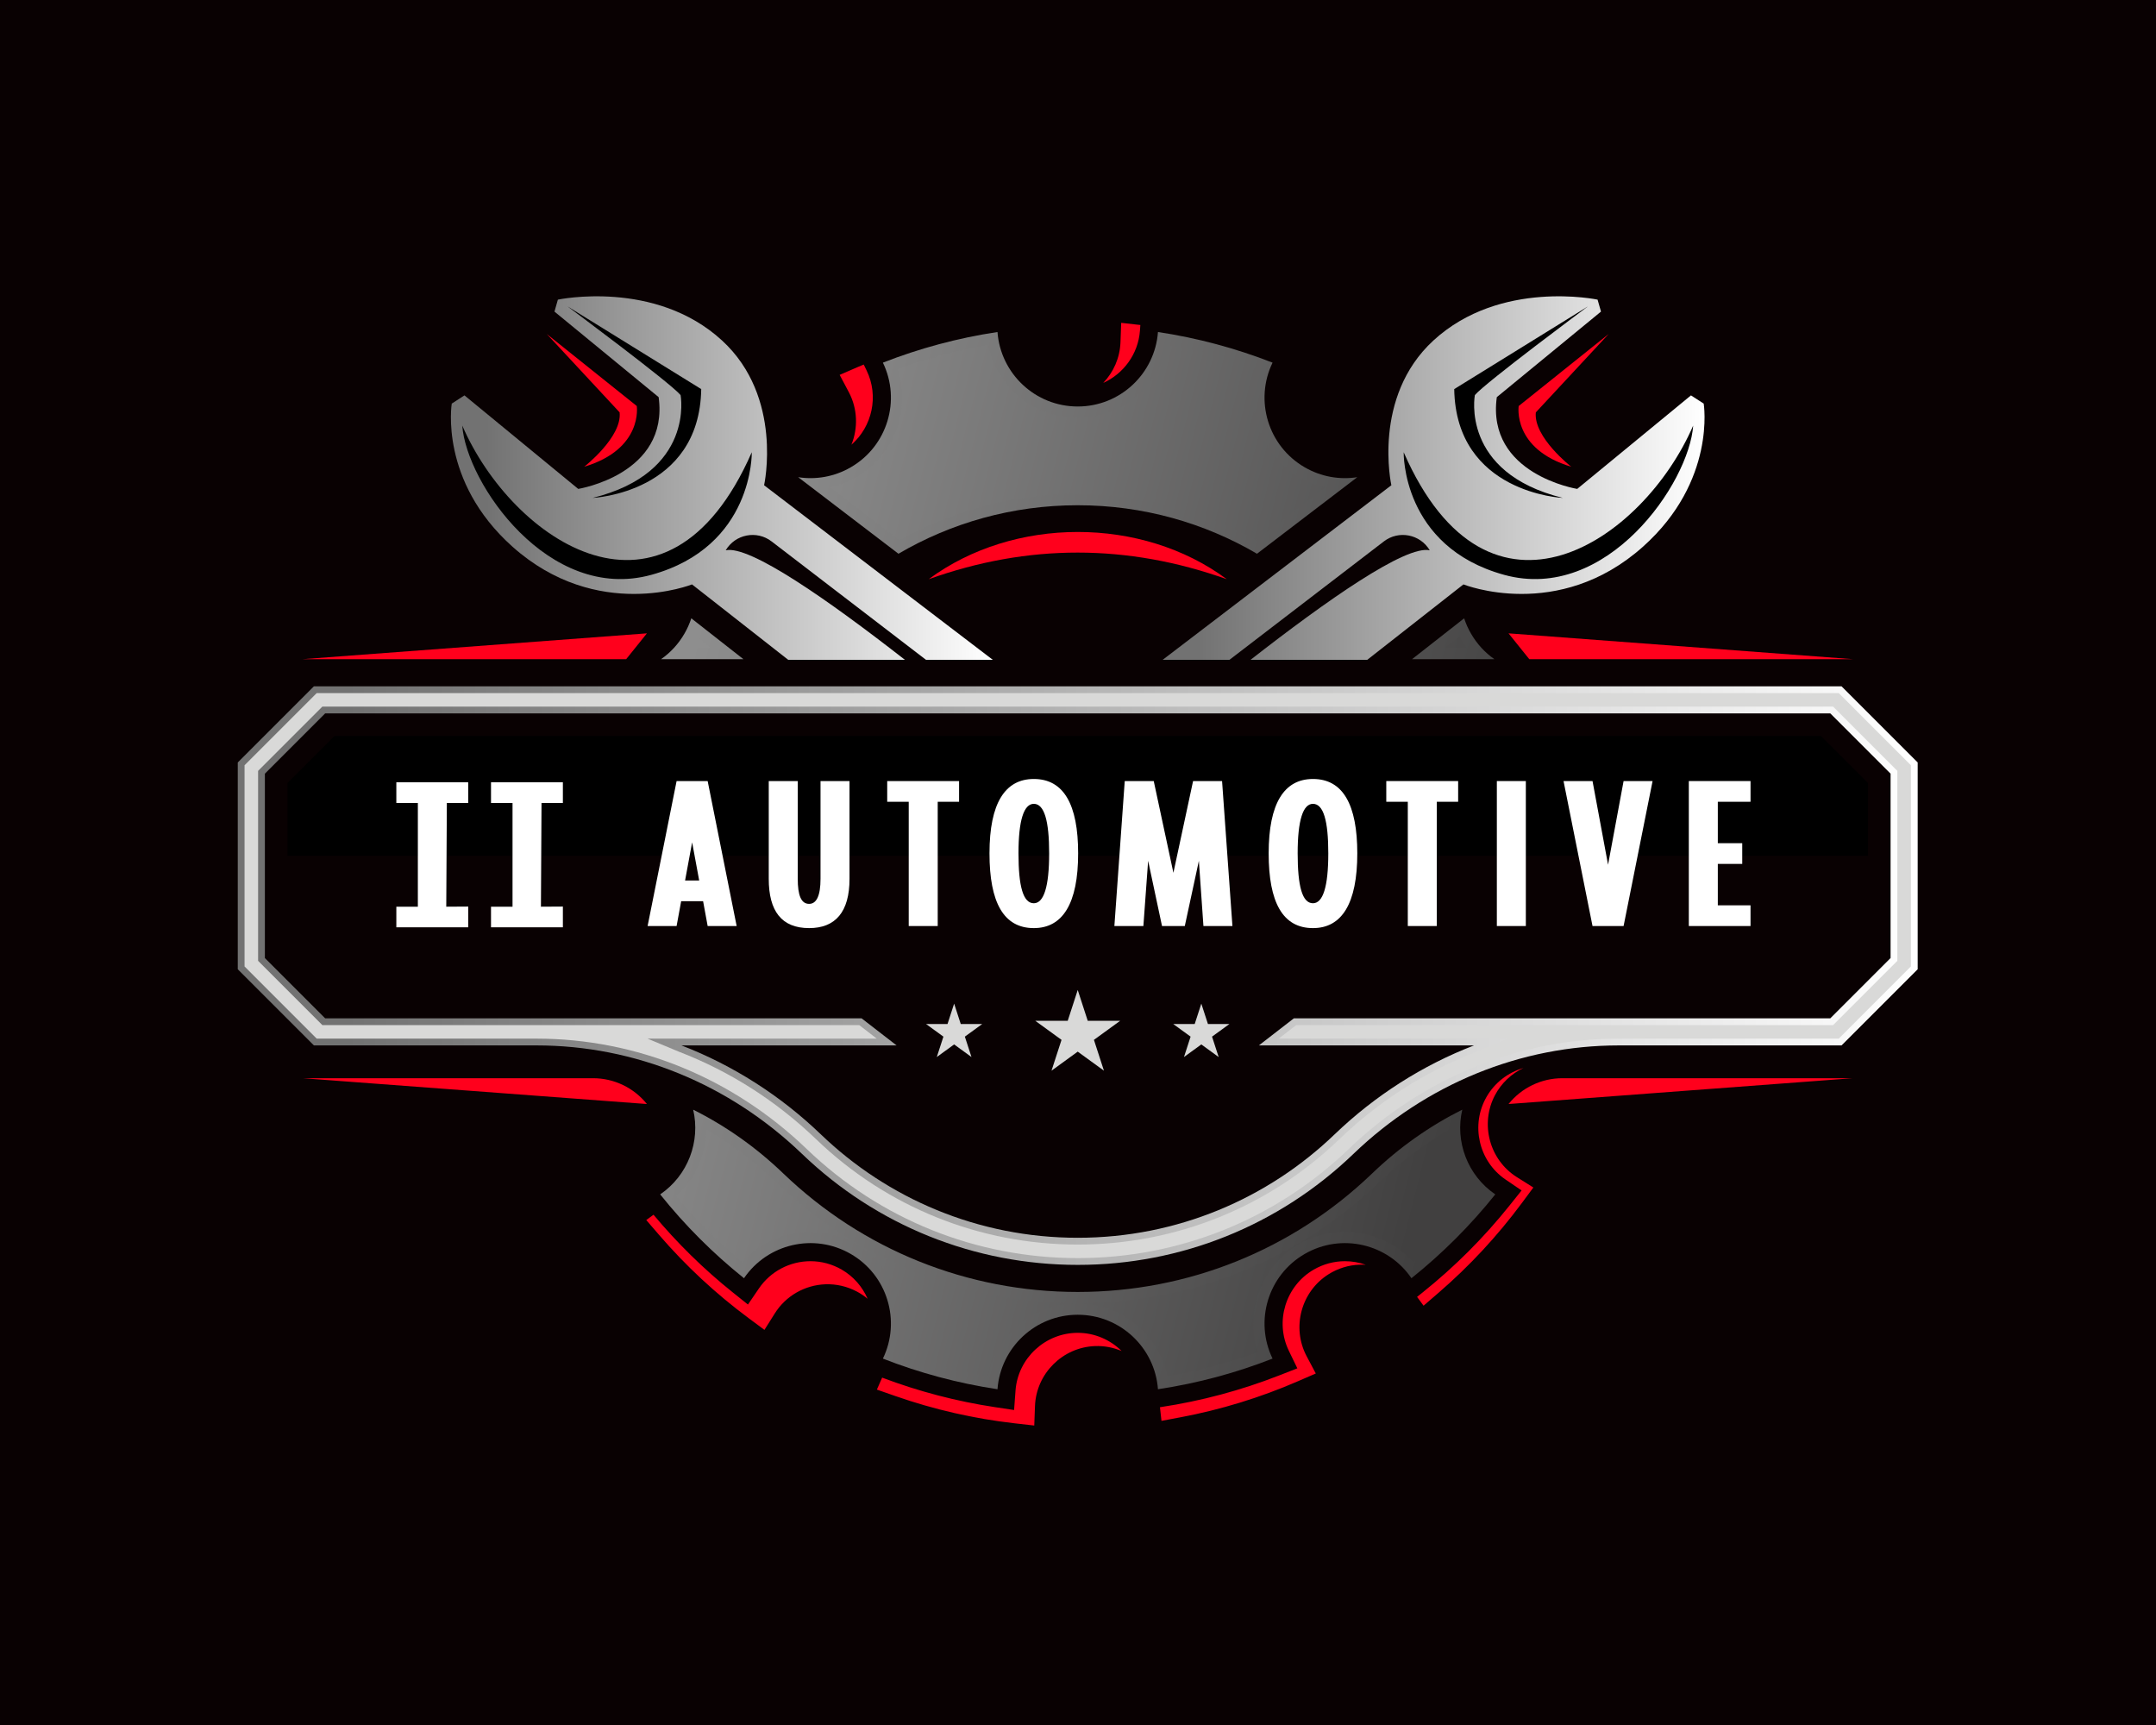 <?xml version="1.0" encoding="UTF-8" standalone="no"?>
<svg
   version="1.1"
   width="1280"
   height="1024"
   viewBox="0 0 1280 1024"
   xml:space="preserve"
   id="svg114"
   sodipodi:docname="print.svg"
   inkscape:version="1.2.2 (b0a8486541, 2022-12-01)"
   xmlns:inkscape="http://www.inkscape.org/namespaces/inkscape"
   xmlns:sodipodi="http://sodipodi.sourceforge.net/DTD/sodipodi-0.dtd"
   xmlns="http://www.w3.org/2000/svg"
   xmlns:svg="http://www.w3.org/2000/svg"><sodipodi:namedview
   id="namedview116"
   pagecolor="#ffffff"
   bordercolor="#666666"
   borderopacity="1.0"
   inkscape:showpageshadow="2"
   inkscape:pageopacity="0.0"
   inkscape:pagecheckerboard="0"
   inkscape:deskcolor="#d1d1d1"
   showgrid="false"
   inkscape:zoom="0.40625"
   inkscape:cx="369.23077"
   inkscape:cy="636.30769"
   inkscape:window-width="1880"
   inkscape:window-height="1011"
   inkscape:window-x="40"
   inkscape:window-y="32"
   inkscape:window-maximized="1"
   inkscape:current-layer="svg114" />
<desc
   id="desc2">Created with Fabric.js 5.3.0</desc>
<defs
   id="defs4">


<filter
   id="SVGID_173123-3"
   y="0"
   height="1"
   x="0"
   width="1.262">
	<feGaussianBlur
   in="SourceAlpha"
   stdDeviation="0"
   id="feGaussianBlur93-6" />
	<feOffset
   dx="5.818"
   dy="0"
   result="oBlur"
   id="feOffset95-7" />
	<feFlood
   flood-color="rgb(0,0,0)"
   flood-opacity="1"
   id="feFlood97-5" />
	<feComposite
   in2="oBlur"
   operator="in"
   id="feComposite99-3" />
	<feMerge
   id="feMerge105-5">
		<feMergeNode
   id="feMergeNode101-6" />
		<feMergeNode
   in="SourceGraphic"
   id="feMergeNode103-2" />
	</feMerge>
</filter>
<filter
   id="filter995"
   y="0"
   height="1"
   x="0"
   width="1.014">
	<feGaussianBlur
   in="SourceAlpha"
   stdDeviation="0"
   id="feGaussianBlur981" />
	<feOffset
   dx="5.818"
   dy="0"
   result="oBlur"
   id="feOffset983" />
	<feFlood
   flood-color="rgb(0,0,0)"
   flood-opacity="1"
   id="feFlood985" />
	<feComposite
   in2="oBlur"
   operator="in"
   id="feComposite987" />
	<feMerge
   id="feMerge993">
		<feMergeNode
   id="feMergeNode989" />
		<feMergeNode
   in="SourceGraphic"
   id="feMergeNode991" />
	</feMerge>
</filter>


<filter
   id="SVGID_173123"
   y="0"
   height="1"
   x="0"
   width="1.649">
	<feGaussianBlur
   in="SourceAlpha"
   stdDeviation="0"
   id="feGaussianBlur93" />
	<feOffset
   dx="5.818"
   dy="0"
   result="oBlur"
   id="feOffset95" />
	<feFlood
   flood-color="rgb(0,0,0)"
   flood-opacity="1"
   id="feFlood97" />
	<feComposite
   in2="oBlur"
   operator="in"
   id="feComposite99" />
	<feMerge
   id="feMerge105">
		<feMergeNode
   id="feMergeNode101" />
		<feMergeNode
   in="SourceGraphic"
   id="feMergeNode103" />
	</feMerge>
</filter>

<filter
   id="SVGID_173123-3-1"
   y="0"
   height="1"
   x="0"
   width="1.262">
	<feGaussianBlur
   in="SourceAlpha"
   stdDeviation="0"
   id="feGaussianBlur93-6-8" />
	<feOffset
   dx="5.818"
   dy="0"
   result="oBlur"
   id="feOffset95-7-7" />
	<feFlood
   flood-color="rgb(0,0,0)"
   flood-opacity="1"
   id="feFlood97-5-9" />
	<feComposite
   in2="oBlur"
   operator="in"
   id="feComposite99-3-2" />
	<feMerge
   id="feMerge105-5-0">
		<feMergeNode
   id="feMergeNode101-6-2" />
		<feMergeNode
   in="SourceGraphic"
   id="feMergeNode103-2-3" />
	</feMerge>
</filter></defs>
<g
   transform="matrix(1 0 0 1 640 512)"
   id="background-logo">
<rect
   style="stroke: none; stroke-width: 0; stroke-dasharray: none; stroke-linecap: butt; stroke-dashoffset: 0; stroke-linejoin: miter; stroke-miterlimit: 4; fill: rgb(9,1,2); fill-rule: nonzero; opacity: 1;"
   paint-order="stroke"
   x="-640"
   y="-512"
   rx="0"
   ry="0"
   width="1280"
   height="1024"
   id="rect6" />
</g>
<g
   transform="matrix(1.873 0 0 1.873 639.838 511.093)"
   id="logo-logo">
<g
   paint-order="stroke"
   id="g90"
   style="">
		<g
   transform="matrix(0.716 0 0 0.716 7.162202564359e-8 -0.11)"
   id="g16">
<linearGradient
   id="SVGID_173125"
   gradientUnits="userSpaceOnUse"
   gradientTransform="matrix(1 0 0 1 314.679 269.87)"
   x1="0"
   y1="187.452"
   x2="369.7"
   y2="280.528">
<stop
   offset="0.5%"
   style="stop-color:rgb(142,142,142);stop-opacity: 1"
   id="stop9" />
<stop
   offset="100%"
   style="stop-color:rgb(65,64,64);stop-opacity: 1"
   id="stop11" />
</linearGradient>
<path
   style="stroke: none; stroke-width: 1; stroke-dasharray: none; stroke-linecap: butt; stroke-dashoffset: 0; stroke-linejoin: miter; stroke-miterlimit: 4; fill: url(#SVGID_173125); fill-rule: nonzero; opacity: 1;"
   paint-order="stroke"
   transform=" translate(-499.529, -503.86)"
   d="M 600.039 329.77 C 583.759 320.38 577.719 300.08 585.779 283.43 C 569.65 277.12 552.67 272.52 535.049 269.87 C 533.69 288.3 518.31 302.84 499.529 302.84 C 480.749 302.84 465.369 288.3 464.009 269.87 C 446.389 272.52 429.409 277.12 413.279 283.43 C 421.339 300.08 415.299 320.38 399.02 329.77 C 391.699 334 383.52 335.33 375.77 334.13 L 420.17 368.02 C 443.46 354.37 470.579 346.55 499.529 346.55 C 528.48 346.55 555.599 354.37 578.889 368.02 L 623.289 334.13 C 615.539 335.33 607.359 334 600.039 329.77 Z M 325.44 403.35 C 322.77 407.99 319.199 411.8 315.089 414.68 L 351.52 414.68 L 328.46 396.6 C 327.699 398.91 326.699 401.17 325.44 403.35 Z M 673.619 403.35 C 672.359 401.17 671.359 398.91 670.599 396.6 L 647.539 414.68 L 683.969 414.68 C 679.859 411.8 676.289 407.99 673.619 403.35 Z M 669.77 614.09 C 655.359 621.3 641.889 630.78 629.849 642.35 C 594.639 676.17 548.359 694.79 499.529 694.79 C 450.699 694.79 404.42 676.17 369.21 642.36 C 357.17 630.79 343.699 621.3 329.289 614.1 C 332.569 628.14 327.009 643.19 314.679 651.6 C 325.639 665.3 338.089 677.75 351.789 688.71 C 362.19 673.45 382.759 668.56 399.02 677.95 C 415.299 687.34 421.339 707.64 413.279 724.29 C 429.409 730.6 446.389 735.2 464.009 737.85 C 465.369 719.42 480.749 704.88 499.529 704.88 C 518.31 704.88 533.69 719.42 535.049 737.85 C 552.67 735.2 569.65 730.6 585.779 724.29 C 577.719 707.64 583.759 687.34 600.039 677.95 C 616.299 668.56 636.869 673.45 647.27 688.71 C 660.969 677.75 673.42 665.3 684.38 651.6 C 672.039 643.19 666.48 628.13 669.77 614.09 Z"
   stroke-linecap="round"
   id="path14" />
</g>
		<g
   transform="matrix(0.716 0 0 0.716 -0.001 -0.11)"
   id="g25">
<linearGradient
   id="SVGID_173127"
   gradientUnits="userSpaceOnUse"
   gradientTransform="matrix(1 0 0 1 321.768 275.617)"
   x1="0"
   y1="183.131"
   x2="355.521"
   y2="273.354">
<stop
   offset="0.5%"
   style="stop-color:rgb(142,142,142);stop-opacity: 1"
   id="stop18" />
<stop
   offset="100%"
   style="stop-color:rgb(65,64,64);stop-opacity: 1"
   id="stop20" />
</linearGradient>
<path
   style="stroke: none; stroke-width: 1; stroke-dasharray: none; stroke-linecap: butt; stroke-dashoffset: 0; stroke-linejoin: miter; stroke-miterlimit: 4; fill: url(#SVGID_173127); fill-rule: nonzero; opacity: 1;"
   paint-order="stroke"
   transform=" translate(-499.528, -503.86)"
   d="M 459.787 732.102 C 446.196 729.752 432.792 726.169 419.817 721.419 C 425.68 703.474 418.268 683.28 401.518 673.619 C 395.346 670.055 388.334 668.17 381.241 668.17 C 369.609 668.17 358.656 673.114 351.014 681.616 C 340.426 672.761 330.618 662.953 321.768 652.369 C 330.106 644.835 334.948 634.084 335.194 622.951 C 346.174 629.288 356.42 637.004 365.744 645.965 C 401.893 680.675 449.404 699.79 499.529 699.79 C 549.658 699.79 597.17 680.671 633.314 645.956 C 642.623 637.009 652.867 629.296 663.859 622.948 C 664.101 634.083 668.946 644.836 677.289 652.37 C 668.44 662.954 658.632 672.762 648.045 681.616 C 640.402 673.114 629.449 668.17 617.817 668.17 C 610.725 668.17 603.713 670.055 597.538 673.62 C 580.79 683.28 573.379 703.474 579.242 721.419 C 566.267 726.169 552.862 729.752 539.272 732.102 C 535.366 713.653 518.852 699.88 499.529 699.88 C 480.207 699.88 463.692 713.653 459.787 732.102 Z M 662.021 409.68 L 668.567 404.546 C 668.801 404.986 669.042 405.421 669.29 405.851 C 670.056 407.182 670.889 408.459 671.785 409.68 L 662.021 409.68 Z M 327.273 409.68 C 328.172 408.457 329.006 407.177 329.774 405.843 C 330.021 405.416 330.26 404.984 330.491 404.546 L 337.038 409.68 L 327.273 409.68 Z M 578.492 362.033 C 554.465 348.621 527.24 341.55 499.529 341.55 C 471.818 341.55 444.594 348.621 420.567 362.033 L 389.884 338.613 C 393.95 337.721 397.882 336.202 401.522 334.099 C 418.269 324.439 425.68 304.244 419.817 286.301 C 432.79 281.551 446.192 277.968 459.787 275.617 C 463.692 294.066 480.207 307.84 499.529 307.84 C 518.852 307.84 535.366 294.066 539.272 275.617 C 552.866 277.969 566.269 281.551 579.242 286.301 C 573.379 304.244 580.791 324.439 597.541 334.101 C 601.179 336.203 605.109 337.721 609.175 338.613 L 578.492 362.033 Z"
   stroke-linecap="round"
   id="path23" />
</g>
		<g
   transform="matrix(0.716 0 0 0.716 3.833 4.188)"
   id="g29">
<path
   style="stroke: none; stroke-width: 1; stroke-dasharray: none; stroke-linecap: butt; stroke-dashoffset: 0; stroke-linejoin: miter; stroke-miterlimit: 4; fill: rgb(255,0,28); fill-rule: nonzero; opacity: 1;"
   paint-order="stroke"
   transform=" translate(-504.881, -509.859)"
   d="M 406.513 697.813 C 405.059 696.595 403.464 695.507 401.729 694.589 C 397.439 692.317 392.631 691.21 387.821 691.387 C 378.665 691.723 370.297 696.536 365.436 704.262 L 360.837 711.572 L 353.9 706.428 C 339.351 695.638 325.981 683.214 314.16 669.499 L 308.521 662.958 L 311.726 660.598 C 322.229 673.172 333.997 684.721 346.791 694.957 L 353.535 700.352 L 358.4 693.216 C 363.54 685.673 372.079 681.17 381.241 681.17 C 386.055 681.17 390.818 682.452 395.023 684.88 C 400.317 687.933 404.232 692.538 406.513 697.813 Z M 527.07 269.281 L 527.256 266.765 L 518.771 265.806 L 518.452 274.429 C 518.196 281.37 515.33 287.676 510.819 292.404 C 519.794 288.348 526.308 279.624 527.07 269.281 Z M 680.549 608.367 C 673.355 620.817 677.018 636.901 688.884 644.989 L 696.022 649.852 L 690.626 656.597 C 679.317 670.735 666.411 683.641 652.268 694.957 L 649.755 696.967 L 652.629 700.868 L 659.171 695.229 C 672.89 683.403 685.313 670.032 696.097 655.488 L 701.241 648.551 L 693.93 643.953 C 681.776 636.305 677.526 620.366 684.258 607.661 C 687.073 602.34 691.532 598.177 696.822 595.659 C 690.049 597.621 684.151 602.121 680.549 608.367 Z M 406.079 286.915 L 404.796 284.264 C 403.888 284.645 402.974 285.009 402.071 285.401 L 394.137 288.845 L 398.189 296.487 C 402.122 303.906 402.299 312.424 399.343 319.754 C 408.535 311.735 411.563 298.244 406.079 286.915 Z M 471.988 738.438 L 471.354 747.044 L 462.82 745.761 C 445.818 743.204 429.058 738.802 412.942 732.707 L 410.613 738.003 L 418.779 740.856 C 435.91 746.843 453.719 750.91 471.713 752.944 L 480.288 753.913 L 480.607 745.29 C 481.137 730.929 492.815 719.267 507.192 718.739 C 511.346 718.587 515.34 719.383 518.963 720.929 C 513.943 715.953 507.051 712.88 499.529 712.88 C 485.143 712.88 473.045 724.106 471.988 738.438 Z M 604.04 684.878 C 591.567 692.072 586.71 707.852 592.98 720.804 L 596.749 728.59 L 588.693 731.74 C 571.794 738.351 554.146 743.068 536.238 745.761 L 535.932 745.807 L 536.601 751.847 L 545.082 750.252 C 562.878 746.905 580.342 741.545 596.987 734.318 L 604.922 730.875 L 600.87 723.232 C 594.13 710.519 598.404 694.572 610.606 686.925 C 614.714 684.347 619.428 682.891 624.238 682.714 C 625.186 682.679 626.128 682.705 627.064 682.765 C 624.134 681.73 621.016 681.17 617.817 681.17 C 613.004 681.17 608.24 682.452 604.04 684.878 Z M 433.539 379.29 C 477.527 363.554 521.52 363.598 565.52 379.289 C 527.903 351.384 471.166 351.427 433.539 379.29 L 433.539 379.29 Z"
   stroke-linecap="round"
   id="path27" />
</g>
		<g
   transform="matrix(0.716 0 0 0.716 112.811 -121.364)"
   id="g38">
<linearGradient
   id="SVGID_110_173128"
   gradientUnits="userSpaceOnUse"
   gradientTransform="matrix(1 0 0 1 537.099 254.112)"
   x1="0"
   y1="80.449"
   x2="239.879"
   y2="80.449">
<stop
   offset="6.5%"
   style="stop-color:rgb(114,114,114);stop-opacity: 1"
   id="stop31" />
<stop
   offset="100%"
   style="stop-color:rgb(255,255,255);stop-opacity: 1"
   id="stop33" />
</linearGradient>
<path
   style="stroke: none; stroke-width: 1; stroke-dasharray: none; stroke-linecap: butt; stroke-dashoffset: 0; stroke-linejoin: miter; stroke-miterlimit: 4; fill: url(#SVGID_110_173128); fill-rule: nonzero; opacity: 1;"
   paint-order="stroke"
   transform=" translate(-657.039, -334.561)"
   d="M 749.759 364.91 C 712.219 398.47 670.239 381.64 670.239 381.64 L 627.67 415.01 L 576.009 415.01 C 609.749 388.67 644.739 364.15 655.319 366.55 C 651.099 359.41 641.589 357.56 635.009 362.61 L 566.67 415.01 L 537.099 415.01 L 638.329 337.75 C 638.329 337.75 629.639 298.77 656.94 273.68 C 686.569 246.44 729.619 255.59 729.619 255.59 L 731.13 260.88 L 685.009 298.75 C 680.339 332.94 720.609 339.37 720.609 339.37 L 770.969 297.97 L 776.599 301.61 C 776.599 301.61 782.27 335.85 749.759 364.91 Z"
   stroke-linecap="round"
   id="path36" />
</g>
		<g
   transform="matrix(0.716 0 0 0.716 149.201 -132.553)"
   id="g42">
<path
   style="stroke: none; stroke-width: 1; stroke-dasharray: none; stroke-linecap: butt; stroke-dashoffset: 0; stroke-linejoin: miter; stroke-miterlimit: 4; fill: rgb(0,0,0); fill-rule: nonzero; opacity: 1;"
   paint-order="stroke"
   transform=" translate(-707.847, -318.939)"
   d="M 771.928 311.346 C 770.152 336.757 733.673 389.911 688.251 377.417 C 642.829 364.922 643.767 323.151 643.767 323.151 C 681.533 409.351 749.971 362.136 771.928 311.346 Z M 666.143 295.196 C 666.905 341.334 714.211 343.356 714.211 343.356 C 668.763 332.143 675.275 297.849 675.275 297.849 C 679.886 292.349 725.33 258.588 725.33 258.588 L 666.143 295.196 Z"
   stroke-linecap="round"
   id="path40" />
</g>
		<g
   transform="matrix(0.716 0 0 0.716 0 36.328)"
   id="g51">
<linearGradient
   id="SVGID_111_173129"
   gradientUnits="userSpaceOnUse"
   gradientTransform="matrix(1 0 0 1 127.679 426.68)"
   x1="0"
   y1="128.055"
   x2="743.7"
   y2="128.055">
<stop
   offset="6.5%"
   style="stop-color:rgb(114,114,114);stop-opacity: 1"
   id="stop44" />
<stop
   offset="100%"
   style="stop-color:rgb(255,255,255);stop-opacity: 1"
   id="stop46" />
</linearGradient>
<path
   style="stroke: none; stroke-width: 1; stroke-dasharray: none; stroke-linecap: butt; stroke-dashoffset: 0; stroke-linejoin: miter; stroke-miterlimit: 4; fill: url(#SVGID_111_173129); fill-rule: nonzero; opacity: 1;"
   paint-order="stroke"
   transform=" translate(-499.529, -554.735)"
   d="M 867.859 456.87 C 861.159 450.18 856.359 445.37 851.009 440.02 L 837.67 426.68 L 161.389 426.68 L 148.049 440.02 C 142.699 445.37 137.9 450.18 131.199 456.87 L 127.679 460.39 L 127.679 551.93 L 161.389 585.64 L 259.929 585.64 C 303.489 585.64 345.259 602.71 377.52 633.7 C 410.489 665.36 453.81 682.79 499.529 682.79 C 545.249 682.79 588.569 665.36 621.539 633.7 C 653.799 602.71 695.569 585.64 739.13 585.64 L 837.67 585.64 L 871.38 551.93 L 871.38 460.39 L 867.859 456.87 Z M 859.38 546.96 C 848.96 557.38 843.119 563.22 832.699 573.64 L 595.23 573.64 L 579.719 585.64 L 674.96 585.64 C 652.19 594.42 631.179 607.8 613.219 625.04 C 583.719 653.38 543.659 670.79 499.529 670.79 C 455.4 670.79 415.339 653.38 385.839 625.04 C 367.88 607.8 346.869 594.42 324.099 585.64 L 419.339 585.64 L 403.829 573.64 L 166.359 573.64 C 155.94 563.22 150.099 557.38 139.679 546.96 L 139.679 465.36 C 150.099 454.95 155.94 449.1 166.359 438.68 L 832.699 438.68 C 843.119 449.1 848.96 454.95 859.38 465.36 L 859.38 546.96 Z"
   stroke-linecap="round"
   id="path49" />
</g>
		<g
   transform="matrix(0.716 0 0 0.716 1.0743286793513e-7 36.328)"
   id="g55">
<path
   style="stroke: none; stroke-width: 1; stroke-dasharray: none; stroke-linecap: butt; stroke-dashoffset: 0; stroke-linejoin: miter; stroke-miterlimit: 4; fill: rgb(217,217,216); fill-rule: nonzero; opacity: 1;"
   paint-order="stroke"
   transform=" translate(-499.529, -554.735)"
   d="M 499.529 679.79 C 454.595 679.79 412.002 662.653 379.598 631.536 C 346.775 600.005 304.276 582.64 259.93 582.64 L 162.631 582.64 L 130.68 550.687 L 130.68 461.632 L 133.32 458.991 C 137.822 454.495 141.468 450.848 144.998 447.315 L 162.631 429.68 L 836.428 429.68 L 854.061 447.315 C 857.591 450.848 861.236 454.495 865.739 458.993 L 868.379 461.632 L 868.379 550.687 L 836.428 582.64 L 739.129 582.64 C 694.783 582.64 652.284 600.005 619.461 631.537 C 587.057 662.653 544.464 679.79 499.529 679.79 Z M 323.021 588.438 C 345.598 597.144 366.034 610.187 383.763 627.204 C 415.033 657.245 456.147 673.79 499.529 673.79 C 542.912 673.79 584.026 657.245 615.297 627.203 C 633.025 610.187 653.461 597.144 676.038 588.438 L 689.959 582.64 L 588.499 582.64 L 596.255 576.64 L 833.942 576.64 L 862.379 548.202 L 862.379 464.116 L 861.499 463.237 C 854.768 456.512 849.947 451.689 844.568 446.308 L 833.942 435.68 L 165.117 435.68 L 154.49 446.308 C 149.111 451.689 144.291 456.512 137.56 463.237 L 136.68 464.116 L 136.68 548.202 L 165.117 576.64 L 402.804 576.64 L 410.56 582.64 L 309.1 582.64 L 323.021 588.438 Z"
   stroke-linecap="round"
   id="path53" />
</g>
		<g
   transform="matrix(0.716 0 0 0.716 1.0743275424829e-7 -20.638)"
   id="g59">
<path
   style="stroke: none; stroke-width: 1; stroke-dasharray: none; stroke-linecap: butt; stroke-dashoffset: 0; stroke-linejoin: miter; stroke-miterlimit: 4; fill: rgb(0,0,0); fill-rule: nonzero; opacity: 1;"
   paint-order="stroke"
   transform=" translate(-499.529, -475.197)"
   d="M 149.68 501.715 L 149.68 469.504 C 154.924 464.264 170.502 448.68 170.502 448.68 L 828.557 448.68 C 828.557 448.68 844.135 464.264 849.379 469.504 L 849.379 501.715 L 149.68 501.715 Z"
   stroke-linecap="round"
   id="path57" />
</g>
		<g
   transform="matrix(0.716 0 0 0.716 -3.581084229154e-8 53.677)"
   id="g63">
<path
   style="stroke: none; stroke-width: 1; stroke-dasharray: none; stroke-linecap: butt; stroke-dashoffset: 0; stroke-linejoin: miter; stroke-miterlimit: 4; fill: rgb(217,217,216); fill-rule: nonzero; opacity: 1;"
   paint-order="stroke"
   transform=" translate(-499.529, -578.958)"
   d="M 506.703 583.175 L 511.136 596.82 L 499.529 588.387 L 487.922 596.82 L 492.356 583.175 L 480.749 574.742 L 495.096 574.742 L 499.529 561.097 L 503.963 574.742 L 518.31 574.742 L 506.703 583.175 Z M 566.668 576.169 L 557.177 576.169 L 554.244 567.142 L 551.311 576.169 L 541.819 576.169 L 549.498 581.748 L 546.565 590.775 L 554.244 585.196 L 561.922 590.775 L 558.989 581.748 L 566.668 576.169 Z M 440.07 581.748 L 437.136 590.775 L 444.815 585.196 L 452.494 590.775 L 449.561 581.748 L 457.24 576.169 L 447.748 576.169 C 447.748 576.169 444.815 567.142 444.815 567.142 L 441.882 576.169 L 432.391 576.169 C 432.391 576.169 440.07 581.748 440.07 581.748 Z"
   stroke-linecap="round"
   id="path61" />
</g>
		<g
   transform="matrix(0.716 0 0 0.716 7.162185511334e-8 2.445)"
   id="g67">
<path
   style="stroke: none; stroke-width: 1; stroke-dasharray: none; stroke-linecap: butt; stroke-dashoffset: 0; stroke-linejoin: miter; stroke-miterlimit: 4; fill: rgb(255,0,28); fill-rule: nonzero; opacity: 1;"
   paint-order="stroke"
   transform=" translate(-499.529, -507.427)"
   d="M 842.641 414.68 L 699.425 414.68 L 690.247 403.252 L 842.641 414.68 Z M 156.418 414.68 L 299.634 414.68 C 299.634 414.68 308.812 403.252 308.812 403.252 L 156.418 414.68 Z M 842.641 600.174 L 714.081 600.174 C 704.815 600.174 696.049 604.377 690.247 611.601 L 690.247 611.601 L 842.641 600.174 Z M 308.812 611.601 L 308.812 611.601 C 303.01 604.377 294.244 600.174 284.978 600.174 L 156.418 600.174 C 156.418 600.174 308.812 611.601 308.812 611.601 Z"
   stroke-linecap="round"
   id="path65" />
</g>
		<g
   transform="matrix(0.716 0 0 0.716 154.001 -145.982)"
   id="g71">
<path
   style="stroke: none; stroke-width: 1; stroke-dasharray: none; stroke-linecap: butt; stroke-dashoffset: 0; stroke-linejoin: miter; stroke-miterlimit: 4; fill: rgb(255,0,28); fill-rule: nonzero; opacity: 1;"
   paint-order="stroke"
   transform=" translate(-714.55, -300.189)"
   d="M 702.268 305.501 C 701.122 316.476 717.949 329.572 717.949 329.572 C 691.732 321.707 694.679 302.688 694.679 302.688 L 734.52 270.806 L 702.268 305.501 Z"
   stroke-linecap="round"
   id="path69" />
</g>
		<g
   transform="matrix(0.716 0 0 0.716 -112.811 -121.364)"
   id="g80">
<linearGradient
   id="SVGID_112_173130"
   gradientUnits="userSpaceOnUse"
   gradientTransform="matrix(1 0 0 1 222.08 254.112)"
   x1="0"
   y1="80.449"
   x2="239.879"
   y2="80.449">
<stop
   offset="6.5%"
   style="stop-color:rgb(114,114,114);stop-opacity: 1"
   id="stop73" />
<stop
   offset="100%"
   style="stop-color:rgb(255,255,255);stop-opacity: 1"
   id="stop75" />
</linearGradient>
<path
   style="stroke: none; stroke-width: 1; stroke-dasharray: none; stroke-linecap: butt; stroke-dashoffset: 0; stroke-linejoin: miter; stroke-miterlimit: 4; fill: url(#SVGID_112_173130); fill-rule: nonzero; opacity: 1;"
   paint-order="stroke"
   transform=" translate(-342.02, -334.561)"
   d="M 222.46 301.61 L 228.089 297.97 L 278.449 339.37 C 278.449 339.37 318.719 332.94 314.049 298.75 L 267.929 260.88 L 269.44 255.59 C 269.44 255.59 312.489 246.44 342.119 273.68 C 369.42 298.77 360.73 337.75 360.73 337.75 L 461.96 415.01 L 432.389 415.01 C 432.389 415.01 364.049 362.61 364.049 362.61 C 357.469 357.56 347.96 359.41 343.739 366.55 C 354.319 364.15 389.31 388.67 423.049 415.01 L 371.389 415.01 C 371.389 415.01 328.819 381.64 328.819 381.64 C 328.819 381.64 286.839 398.47 249.299 364.91 C 216.789 335.85 222.46 301.61 222.46 301.61 Z"
   stroke-linecap="round"
   id="path78" />
</g>
		<g
   transform="matrix(0.716 0 0 0.716 -149.201 -132.553)"
   id="g84">
<path
   style="stroke: none; stroke-width: 1; stroke-dasharray: none; stroke-linecap: butt; stroke-dashoffset: 0; stroke-linejoin: miter; stroke-miterlimit: 4; fill: rgb(0,0,0); fill-rule: nonzero; opacity: 1;"
   paint-order="stroke"
   transform=" translate(-291.212, -318.939)"
   d="M 355.292 323.151 C 355.292 323.151 356.229 364.922 310.808 377.417 C 265.386 389.911 228.907 336.757 227.131 311.346 C 249.088 362.136 317.526 409.351 355.292 323.151 Z M 273.729 258.588 C 273.729 258.588 319.173 292.349 323.784 297.849 C 323.784 297.849 330.296 332.143 284.848 343.356 C 284.848 343.356 332.153 341.334 332.915 295.196 L 273.729 258.588 Z"
   stroke-linecap="round"
   id="path82" />
</g>
		<g
   transform="matrix(0.716 0 0 0.716 -154.001 -145.982)"
   id="g88">
<path
   style="stroke: none; stroke-width: 1; stroke-dasharray: none; stroke-linecap: butt; stroke-dashoffset: 0; stroke-linejoin: miter; stroke-miterlimit: 4; fill: rgb(255,0,28); fill-rule: nonzero; opacity: 1;"
   paint-order="stroke"
   transform=" translate(-284.509, -300.189)"
   d="M 264.539 270.806 L 304.38 302.688 C 304.38 302.688 307.327 321.707 281.109 329.572 C 281.109 329.572 297.937 316.476 296.791 305.501 L 264.539 270.806 Z"
   stroke-linecap="round"
   id="path86" />
</g>
</g>
</g>
<g
   paint-order="stroke"
   id="g111"
   transform="matrix(1.921,0,0,1.921,639.228,506.684)">
		<path
   style="display:inline;fill:#ffffff;fill-rule:nonzero;stroke:none;stroke-width:0;stroke-linecap:butt;stroke-linejoin:miter;stroke-miterlimit:4;stroke-dasharray:none;stroke-dashoffset:0;filter:url(#SVGID_173123)"
   d="m 183.36,-22.4 v 44.8 h 19.07 V 16 H 192.32 V 3.2 h 7.55 v -6.4 h -7.55 V -16 h 10.11 v -6.4 z"
   id="path1200" /><path
   style="display:inline;fill:#ffffff;fill-rule:nonzero;stroke:none;stroke-width:0;stroke-linecap:butt;stroke-linejoin:miter;stroke-miterlimit:4;stroke-dasharray:none;stroke-dashoffset:0;filter:url(#SVGID_173123)"
   d="m 153.6,22.4 h 9.6 l 8.96,-44.8 h -8.96 l -4.8,25.86 -4.8,-25.86 h -8.96 z"
   id="path1198" /><path
   style="display:inline;fill:#ffffff;fill-rule:nonzero;stroke:none;stroke-width:0;stroke-linecap:butt;stroke-linejoin:miter;stroke-miterlimit:4;stroke-dasharray:none;stroke-dashoffset:0;filter:url(#SVGID_173123)"
   d="m 124.03,-22.4 v 44.8 h 8.96 v -44.8 z"
   id="path1196" /><path
   style="display:inline;fill:#ffffff;fill-rule:nonzero;stroke:none;stroke-width:0;stroke-linecap:butt;stroke-linejoin:miter;stroke-miterlimit:4;stroke-dasharray:none;stroke-dashoffset:0;filter:url(#SVGID_173123)"
   d="M 112.07,-22.4 H 89.86 v 6.4 h 6.65 v 38.4 h 8.96 V -16 h 6.6 z"
   id="path1194" /><path
   style="display:inline;fill:#ffffff;fill-rule:nonzero;stroke:none;stroke-width:0;stroke-linecap:butt;stroke-linejoin:miter;stroke-miterlimit:4;stroke-dasharray:none;stroke-dashoffset:0;filter:url(#SVGID_173123)"
   d="m 67.2,23.04 c 8.9,0 13.7,-7.55 13.7,-23.1 0,-15.04 -4.42,-22.98 -13.7,-22.98 -8.89,0 -13.69,7.49 -13.69,22.98 0,15.16 4.35,23.1 13.69,23.1 z m 0,-7.68 c -3.33,0 -4.73,-5.31 -4.73,-15.42 0,-10.24 1.66,-15.3 4.73,-15.3 3.27,0 4.74,5.31 4.74,15.3 0,10.36 -1.67,15.42 -4.74,15.42 z"
   id="path1192" /><path
   style="display:inline;fill:#ffffff;fill-rule:nonzero;stroke:none;stroke-width:0;stroke-linecap:butt;stroke-linejoin:miter;stroke-miterlimit:4;stroke-dasharray:none;stroke-dashoffset:0;filter:url(#SVGID_173123)"
   d="m 9.03,-22.4 -3.2,44.8 h 8.96 L 16.26,2.24 20.55,22.4 h 7.04 L 31.94,2.24 33.35,22.4 h 8.96 l -3.2,-44.8 H 30.15 L 24.07,5.95 17.99,-22.4 Z"
   id="path1190" /><path
   style="display:inline;fill:#ffffff;fill-rule:nonzero;stroke:none;stroke-width:0;stroke-linecap:butt;stroke-linejoin:miter;stroke-miterlimit:4;stroke-dasharray:none;stroke-dashoffset:0;filter:url(#SVGID_173123)"
   d="m -19.07,23.04 c 8.9,0 13.7,-7.55 13.7,-23.1 0,-15.04 -4.42,-22.98 -13.7,-22.98 -8.9,0 -13.7,7.49 -13.7,22.98 0,15.16 4.36,23.1 13.7,23.1 z m 0,-7.68 c -3.33,0 -4.74,-5.31 -4.74,-15.42 0,-10.24 1.67,-15.3 4.74,-15.3 3.26,0 4.74,5.31 4.74,15.3 0,10.36 -1.67,15.42 -4.74,15.42 z"
   id="path1188" /><path
   style="display:inline;fill:#ffffff;fill-rule:nonzero;stroke:none;stroke-width:0;stroke-linecap:butt;stroke-linejoin:miter;stroke-miterlimit:4;stroke-dasharray:none;stroke-dashoffset:0;filter:url(#SVGID_173123)"
   d="m -42.17,-22.4 h -22.21 v 6.4 h 6.65 v 38.4 h 8.96 V -16 h 6.6 z"
   id="path1186" /><path
   style="display:inline;fill:#ffffff;fill-rule:nonzero;stroke:none;stroke-width:0;stroke-linecap:butt;stroke-linejoin:miter;stroke-miterlimit:4;stroke-dasharray:none;stroke-dashoffset:0;filter:url(#SVGID_173123)"
   d="m -100.99,7.81 c 0,9.98 3.97,15.23 12.48,15.23 8.13,0 12.48,-4.99 12.48,-15.23 V -22.4 h -8.96 V 7.81 c 0,5.18 -1.22,7.74 -3.52,7.74 -2.5,0 -3.52,-2.69 -3.52,-7.74 V -22.4 h -8.96 z"
   id="path1184" /><path
   style="display:inline;fill:#ffffff;fill-rule:nonzero;stroke:none;stroke-width:0;stroke-linecap:butt;stroke-linejoin:miter;stroke-miterlimit:4;stroke-dasharray:none;stroke-dashoffset:0;filter:url(#SVGID_173123)"
   d="m -129.47,-22.4 -8.96,44.8 h 8.96 l 1.41,-7.68 h 6.78 l 1.41,7.68 h 8.96 l -8.96,-44.8 z m 2.62,30.72 2.18,-11.78 2.18,11.78 z"
   id="path1182" /><path
   style="display:inline;fill:#ffffff;fill-rule:nonzero;stroke:none;stroke-width:0;stroke-linecap:butt;stroke-linejoin:miter;stroke-miterlimit:4;stroke-dasharray:none;stroke-dashoffset:0;filter:url(#SVGID_173123-3-1)"
   d="m -164.616,-22.016 -22.21,-3.4e-5 -1.2e-4,6.4 h 6.65 l -2.3e-4,32.04 h -6.65 v 6.36 h 22.21 v -6.4 l -6.782,0.04 0.181,-32.04 6.6,-1.66e-4 z"
   id="path1162-7"
   sodipodi:nodetypes="ccccccccccccc" />
<path
   style="display:inline;fill:#ffffff;fill-rule:nonzero;stroke:none;stroke-width:0;stroke-linecap:butt;stroke-linejoin:miter;stroke-miterlimit:4;stroke-dasharray:none;stroke-dashoffset:0;filter:url(#SVGID_173123-3)"
   d="M -42.17,-22.4 -64.38,-22.4 -64.38,-16 h 6.65 l -2.29e-4,32.04 h -6.65 v 6.36 l 22.21,0 v -6.4 l -6.782,0.04 L -48.77,-16 l 6.6,-1.66e-4 z"
   transform="translate(-151.706,0.384)"
   id="path1162"
   sodipodi:nodetypes="ccccccccccccc" /></g>
</svg>
